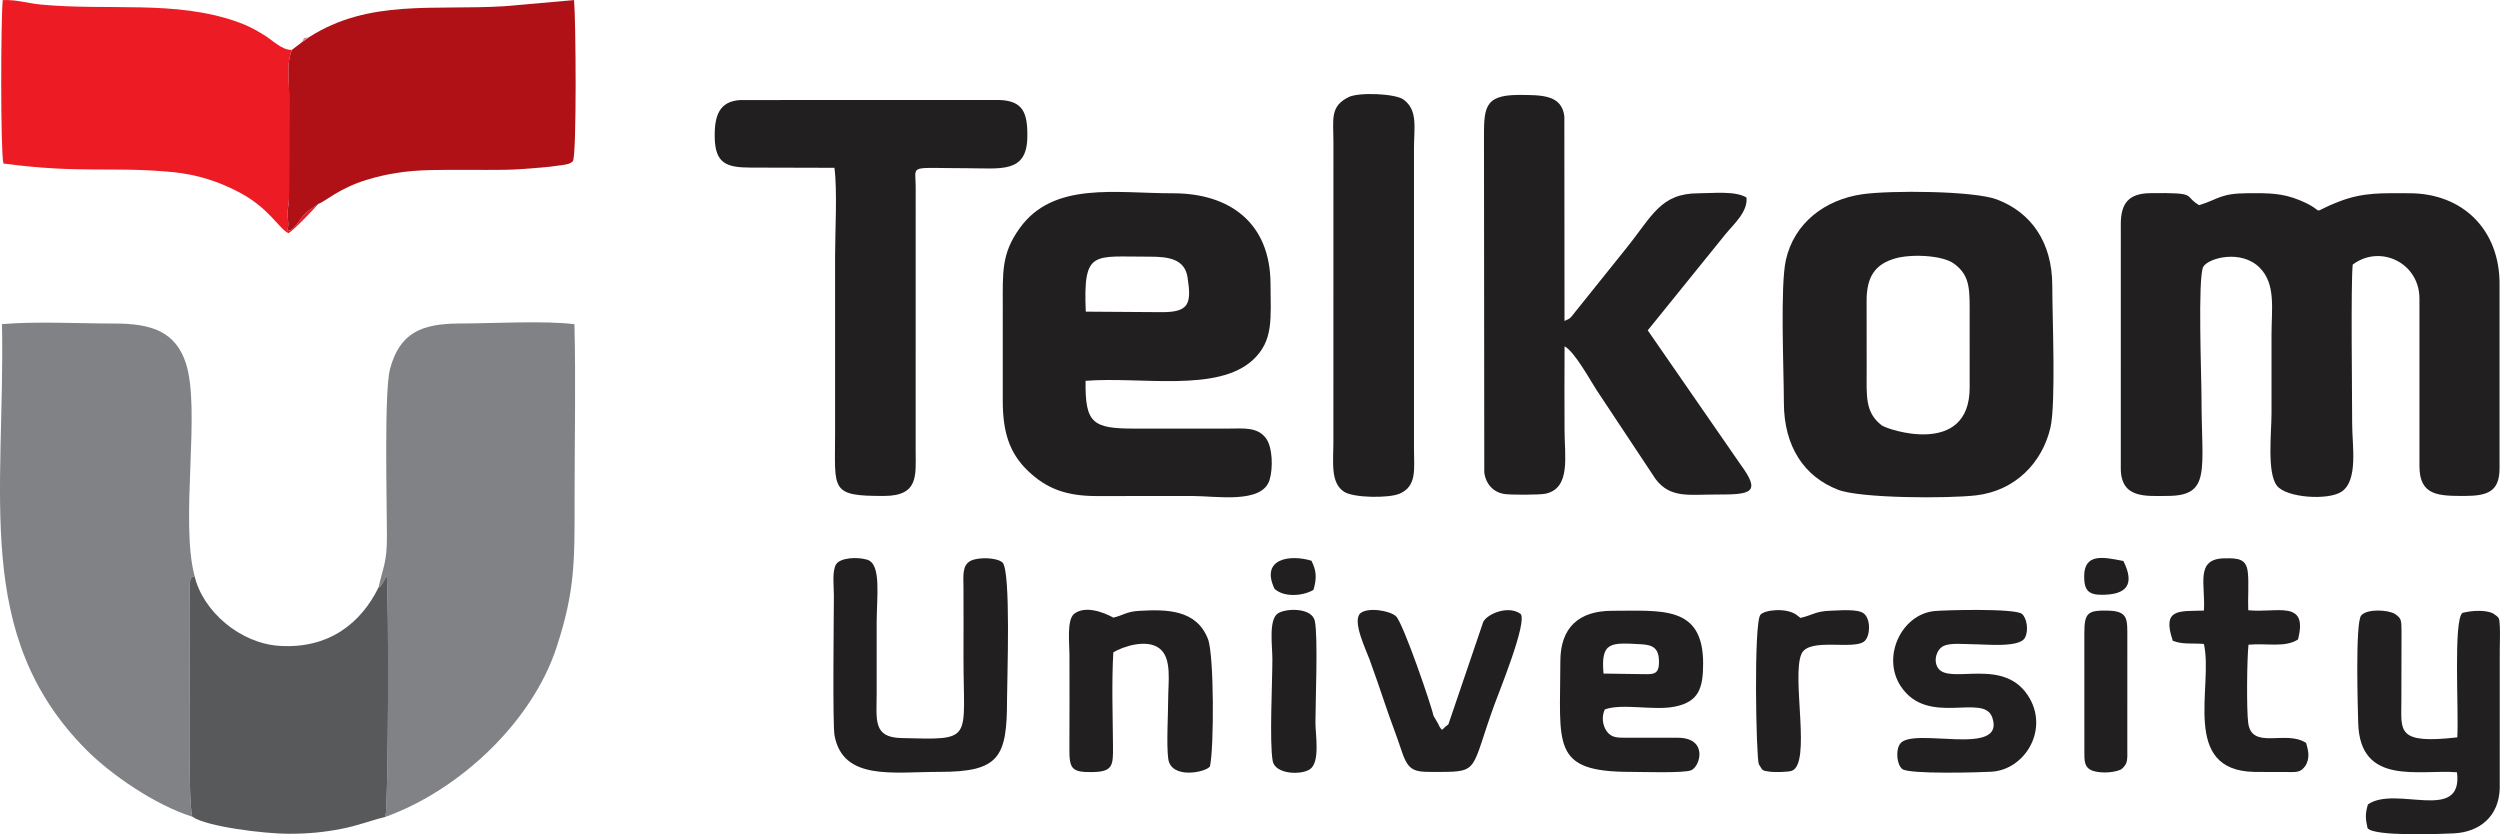 <?xml version="1.0" encoding="UTF-8"?>
<!DOCTYPE svg PUBLIC "-//W3C//DTD SVG 1.1//EN" "http://www.w3.org/Graphics/SVG/1.1/DTD/svg11.dtd">
<!-- Creator: CorelDRAW 2018 (64-Bit) -->
<svg xmlns="http://www.w3.org/2000/svg" xml:space="preserve" width="100mm" height="33.372mm" version="1.1" style="shape-rendering:geometricPrecision; text-rendering:geometricPrecision; image-rendering:optimizeQuality; fill-rule:evenodd; clip-rule:evenodd"
viewBox="0 0 1225.83 409.08"
 xmlns:xlink="http://www.w3.org/1999/xlink">
 <defs>
  <style type="text/css">
   <![CDATA[
    .fil0 {fill:#221F20}
    .fil5 {fill:#221F20}
    .fil4 {fill:#58595B}
    .fil1 {fill:#818285}
    .fil3 {fill:#B01116}
    .fil6 {fill:#D68E8E}
    .fil2 {fill:#EC1B24}
   ]]>
  </style>
 </defs>
 <g id="Layer_x0020_1">
  <g id="_2199518310256">
   <path class="fil0" d="M1039.9 109.99l-0.01 119.58c-0.02,15.07 12.38,13.62 22.84,13.6 21.62,-0.05 16.74,-12.56 16.74,-47.91 0,-10.52 -1.91,-59.09 0.86,-64.46 2.61,-4.37 18.64,-8.61 27.67,0.46 8.01,8.05 5.8,20.23 5.8,32.8 0,12.82 0,25.65 0,38.48 0,9.4 -2.33,29.34 2.68,35.66 4.7,5.93 25.12,7.25 31.64,2.9 8.32,-5.55 5.22,-22.74 5.22,-33.37 0,-14.37 -0.7,-68.4 0.27,-77.99 13.41,-10.09 32.71,-0.93 32.72,16.64l0 82.15c0,14.58 9.36,14.63 21.96,14.65 11.26,-0.03 17.32,-1.96 17.32,-13.61l-0 -90.47c0,-26.26 -17.82,-44.36 -44.35,-44.35 -12.89,0 -22.17,-0.58 -34.09,3.98 -16.81,6.44 -4.5,5.64 -19.67,-0.6 -8.35,-3.43 -14.95,-3.48 -25.29,-3.4 -13.7,0.11 -14.01,2.79 -23.89,5.87 -8.05,-4.72 0.01,-6.2 -23.98,-5.89 -10.62,0.14 -14.45,4.98 -14.45,15.27z"/>
   <path class="fil1" d="M94.33 400.46c-2.62,-7.17 -0.79,-88.53 -1.3,-110.62 -0.17,-7.54 0.89,-6.42 2.38,-7.39 -7.24,-27.24 3.23,-82.07 -4.35,-104.6 -5.18,-15.4 -16.95,-19.22 -34.91,-19.21 -17.1,0 -38.61,-1.15 -55.17,0.29 1.6,83.5 -14.44,152.39 41.09,208.48 12.2,12.32 33.76,27.21 52.25,33.06z"/>
   <path class="fil1" d="M185.61 288.04c1.88,-1.66 -0.29,1.56 2.4,-2.8 0.85,-1.38 0.93,-2.12 1.52,-3.69 1.19,8.87 0.92,113.03 -0.55,119 35.98,-12.97 71.76,-46.1 83.89,-83.08 9.28,-28.27 8.87,-42.6 8.87,-74.37 0,-27.83 0.62,-56.38 -0.07,-84.12 -14.57,-1.86 -40.28,-0.38 -56.03,-0.36 -19.35,0.03 -29.59,4.76 -34.37,22.16 -2.93,10.65 -1.6,64.36 -1.55,82.07 0.03,12.64 -1.66,14.48 -4.11,25.19z"/>
   <path class="fil0" d="M532.39 152.8c-1.29,-30.64 3.66,-26.83 31.23,-26.95 9.74,-0.04 17.3,1.3 18.67,10.12 2.03,13.01 0.7,17.08 -12.45,17.09l-37.45 -0.25zm-0.09 33.93c27.09,-2.17 64.78,5.89 82.14,-10.34 10.09,-9.44 8.62,-20.25 8.54,-37.29 -0.14,-29.85 -20.03,-44.39 -47.94,-44.33 -27.74,0.06 -58.54,-6 -75.1,17.17 -8.94,12.52 -8.25,21.25 -8.25,38.62 0,15.25 -0.01,30.5 -0.01,45.76 0,14.94 2.92,25.53 12.37,34.57 8.94,8.56 18.45,12.31 33.54,12.34 15.6,0.02 31.2,-0.03 46.8,-0.04 12.06,-0 34.41,4 38.1,-7.81 1.83,-5.86 1.45,-16.1 -1.66,-20.37 -4.25,-5.81 -11.02,-4.87 -18.76,-4.86 -15.25,0.02 -30.5,-0.01 -45.75,0 -20.7,0.01 -24.27,-2.65 -24.03,-23.41z"/>
   <path class="fil0" d="M767.16 169.81c4.88,2.53 12.75,16.95 15.7,21.46l28.99 43.72c7.33,9.52 16.31,7.44 30.43,7.49 16.53,0.05 21.25,-1 11.18,-14.69l-45.52 -65.81 38.13 -47.17c3.92,-4.77 11.05,-11.02 10.29,-17.95 -5.4,-3.38 -16.62,-2.09 -23.44,-2.09 -18.8,0 -22.64,11.02 -35.76,27.27l-24.98 31.14c-2.17,2.69 -1.84,2.82 -5.05,4.2l-0.08 -100.38c-1.33,-10.63 -11.21,-10.42 -22.52,-10.45 -17.34,0.05 -16.9,6.84 -16.88,22.88l0.14 162.16c0.72,5.8 4.41,9.62 9.53,10.59 2.92,0.55 17.72,0.52 20.55,-0.11 12.44,-2.77 9.28,-18.29 9.28,-31.22 0,-13.67 -0.12,-27.39 0.01,-41.05z"/>
   <path class="fil0" d="M929.09 126.76c7.89,-2.31 23.28,-1.72 29.08,2.55 8.22,6.06 7.61,13.16 7.61,26.44 -0.01,11.45 0.03,22.89 0.01,34.34 -0.05,34.17 -40.42,20.58 -43.16,18.45 -8.19,-6.37 -7.35,-14.31 -7.34,-26.79 0,-11.45 -0.04,-22.9 -0.03,-34.35 0.01,-11.75 4.2,-17.81 13.83,-20.63zm-15.94 -31.52c-18.14,2.6 -33.35,13.91 -37.47,32.21 -2.87,12.73 -0.99,54.23 -0.99,69.9 0,21.62 10.02,36.43 26.64,42.81 11.05,4.24 53.83,4.33 67.58,2.73 19.36,-2.25 32.52,-16.16 36.48,-33.21 2.74,-11.83 0.91,-54.19 0.91,-69.56 -0.01,-21.58 -10.52,-36.01 -27.16,-42.32 -11.32,-4.29 -52.26,-4.53 -65.99,-2.56z"/>
   <path class="fil2" d="M156.05 99.97c-4.53,3.47 -5.22,2.98 -8.3,7 -1.19,1.55 -1.95,2.89 -3.23,4.13 -2.47,2.4 -1.13,1.57 -3.6,2.07 0.35,-2.31 0.64,-2.44 0.3,-5.1 -0.86,-6.81 0.61,-4.44 0.51,-13.67l0.04 -47.84c-0.08,-10.02 -1.33,-15.17 1.37,-22.12 -4.58,0.4 -9.86,-4.94 -13.2,-6.98 -5.21,-3.2 -8.31,-4.91 -14.03,-6.9 -30.32,-10.57 -62.38,-5.18 -96.04,-8.34 -6.08,-0.57 -11.54,-2.43 -18.52,-2.2 -0.95,8.58 -1.16,73.91 0.33,80.16 38.12,5.02 52.58,1.37 82.53,4.16 12.79,1.19 23.38,4.82 33.25,10.05 14.61,7.74 19.02,17.42 23.96,19.96 2.45,-1.32 12.54,-11.83 14.63,-14.38z"/>
   <path class="fil3" d="M151.47 18.25l-3.39 2.41 -4.94 3.78c-2.7,6.95 -1.46,12.1 -1.37,22.12l-0.04 47.84c0.1,9.23 -1.37,6.86 -0.51,13.67 0.34,2.66 0.04,2.79 -0.3,5.1 2.47,-0.5 1.13,0.33 3.6,-2.07 1.28,-1.25 2.03,-2.58 3.23,-4.13 3.09,-4.02 3.77,-3.52 8.3,-7 3.1,-0.92 10.19,-7.69 23.84,-11.83 9.92,-3.01 19.64,-4.5 31.19,-4.75 12.11,-0.27 24.3,0.03 36.42,-0.13 6.31,-0.08 11.33,-0.63 17.68,-1.09 3.02,-0.22 6.23,-0.63 8.64,-0.98 2.42,-0.35 5.72,-0.48 7.13,-2.25 1.88,-4.02 1.4,-69.66 0.53,-78.9l-33.88 2.99c-34.56,2.19 -66.52,-3.72 -96.13,15.23z"/>
   <path class="fil0" d="M368.11 82.17l41.05 0.11c1.46,11.5 0.31,31.05 0.31,43.3l0 87.35c0,27.42 -2.63,30.34 24.15,30.24 16.95,-0.06 15.36,-10.24 15.36,-21.92l0.01 -129.98c0,-10.77 -4.08,-8.81 25.19,-8.79 16.45,0.01 29.22,2.6 29.55,-15.07 0.23,-12.1 -2.07,-18.06 -13.94,-18.39l-126.83 0.03c-10.23,0.63 -12.71,7.58 -12.51,18.34 0.23,12.63 5.59,14.78 17.65,14.78z"/>
   <path class="fil4" d="M185.61 288.04c-8.36,17.01 -23.85,30.15 -48.4,28.66 -19.51,-1.18 -37.75,-17 -41.8,-34.25 -1.49,0.97 -2.56,-0.15 -2.38,7.39 0.51,22.09 -1.32,103.44 1.3,110.62 6.91,4.93 35.7,8.37 47.09,8.37 9.53,-0 17.1,-0.7 25.86,-2.39 8.43,-1.63 14.8,-4.24 21.71,-5.89 1.47,-5.97 1.75,-110.13 0.55,-119 -0.6,1.57 -0.67,2.31 -1.52,3.69 -2.69,4.36 -0.52,1.14 -2.4,2.8z"/>
   <path class="fil0" d="M661.3 47.6c-9.18,4.52 -7.51,10.58 -7.48,21.84l-0.02 147.66c0.01,9.42 -1.55,19.62 5.25,24.03 4.63,3.01 21.87,3.23 27.2,0.94 8.59,-3.69 7.08,-12.06 7.07,-21.86l0 -147.66c-0,-9.93 2,-18.48 -5.09,-23.71 -4.07,-3 -21.93,-3.71 -26.92,-1.25z"/>
   <path class="fil0" d="M409.19 360.6c4.16,22.38 28.78,17.84 51.46,17.87 29.36,0.04 33.16,-7.13 33.13,-35.55 -0.01,-8.83 2.04,-63.63 -2.3,-67.19 -3.01,-2.47 -11.93,-2.59 -15.51,-0.76 -4.22,2.16 -3.59,7.23 -3.55,12.82 0.09,11.43 0.01,22.9 0.01,34.33 -0.03,41.39 5.44,40.68 -30.55,39.77 -14.01,-0.35 -12.02,-9.08 -12.02,-22.1 -0.01,-11.44 0,-22.88 0,-34.31 0,-13.1 2.44,-28.99 -4.72,-31.07 -5.12,-1.49 -13.09,-0.87 -15.12,2.21 -2.12,3.21 -1.13,11.19 -1.14,15.35 -0.02,10.1 -0.68,63.24 0.32,68.63z"/>
   <path class="fil0" d="M1174.26 301.01c-3.21,-1.98 -13.53,-2.66 -16.49,0.76 -3.01,3.49 -1.62,46.8 -1.47,52.62 0.78,31.23 29.99,22.76 48.44,24.28 3.09,25.11 -30.12,6.23 -43.67,15.77 -1.38,4.63 -1.25,6.91 -0.2,11.59 2.89,4.22 35.68,2.92 42.27,2.6 13.01,-0.64 22.14,-8.58 22.56,-22l0.01 -67.64c0,-3.64 0.21,-7.93 0.05,-11.49 -0.24,-4.96 -0.24,-4.52 -3.4,-6.77 -3.71,-1.71 -10.05,-1.45 -14.91,-0.22 -4.59,3.27 -1.77,48.49 -2.56,61.04 -29.76,3.39 -27.47,-2.99 -27.42,-17.6l0.07 -34.39c-0.07,-5.36 0.04,-6.35 -3.28,-8.56z"/>
   <path class="fil0" d="M786.26 330.26c-1.46,-15.87 3.74,-15.17 18.64,-14.35 5.72,0.31 8.47,2.08 8.56,8.34 0.1,7.3 -3.34,6.27 -9.64,6.28l-17.55 -0.26zm-21.17 -6.06c0,41.1 -4.89,54.33 34.56,54.28 5.32,-0.01 26.17,0.72 29.63,-0.81 4.5,-1.99 8.35,-15.95 -6.76,-15.93l-23.92 -0.01c-5.22,-0 -8.2,0.22 -10.64,-2.99 -2.25,-2.95 -2.71,-7.47 -1.06,-10.9 8.53,-3.08 23.86,0.69 34.17,-1.33 11.94,-2.33 14.05,-9.16 14.03,-21.27 -0.04,-28.53 -20.28,-25.73 -44.81,-25.75 -16.04,0.05 -25.2,8.17 -25.2,24.71z"/>
   <path class="fil0" d="M545.88 319.85c4.64,-2.76 16.53,-6.9 22.84,-1.75 5.97,4.86 4.08,16.21 4.07,24.82 -0.01,7.71 -0.9,22.25 0.04,29.15 1.38,10.15 18.37,6.68 20.45,3.73 2.02,-8.95 2.07,-54.66 -0.98,-62.48 -5.65,-14.5 -20.22,-14.59 -33.9,-13.79 -6.05,0.36 -7.48,2.13 -12.47,3.31 -0.12,-0.02 -12.25,-7.19 -19.16,-1.91 -3.78,2.89 -2.39,14.2 -2.38,20.16 0.01,15.26 0.07,30.53 -0.03,45.79 -0.07,10.06 1.04,11.84 11.2,11.7 10.16,-0.14 10.26,-3.19 10.18,-12.75 -0.13,-14.66 -0.69,-31.53 0.16,-45.98z"/>
   <path class="fil0" d="M992.85 312.76c2.03,-3.6 0.94,-9.83 -1.46,-11.77 -3.48,-2.81 -38.27,-1.85 -42.91,-1.37 -16.11,1.65 -25.98,22.4 -16.49,36.84 13.23,20.13 40.68,3.07 44.89,15.35 6.8,19.84 -39.15,4.31 -45.22,12.91 -2.37,3.36 -1.46,10.55 1.18,12.42 3.66,2.6 38.56,1.57 43.65,1.26 16.16,-0.99 27.77,-19.89 18.82,-35.81 -12,-21.36 -39.51,-6.32 -45.12,-15.15 -2.31,-3.64 -0.62,-9.16 2.98,-10.79 3.33,-1.51 10.03,-0.78 13.9,-0.77 6.54,0.01 23.01,1.84 25.79,-3.11z"/>
   <path class="fil0" d="M1080.65 299.39c-11.95,0.4 -20.76,-1.32 -15.25,14.82 4.91,1.9 9.38,1.05 15.24,1.54 4.75,20.69 -11.64,62.03 24.68,62.74 4.83,0.1 9.78,0.01 14.63,0.04 6.01,0.03 7.97,0.59 10.6,-3.21 1.94,-3.55 1.56,-6.59 0.2,-11.03 -9.74,-6.58 -26.66,3.71 -28.39,-9.88 -0.86,-6.72 -0.6,-31.31 0.15,-38.29 9.13,-0.84 17.83,1.56 24.28,-2.56 5.11,-19.86 -10.54,-12.84 -24.4,-14.35 -0.25,-5.73 0.38,-13.41 -0.22,-18.69 -0.74,-6.57 -4.69,-6.86 -11.4,-6.76 -14.61,0.21 -9.27,12.83 -10.12,25.65z"/>
   <path class="fil0" d="M862.41 374.72c2.07,3.05 0.97,3.1 5.81,3.72 1.89,0.24 8.44,0.12 10.18,-0.43 10.04,-3.15 -0.11,-46.04 4.92,-57.38 3.71,-8.36 26.2,-1.5 31.08,-6.41 2.73,-2.74 2.94,-10.96 -0.7,-13.55 -3.12,-2.22 -12.23,-1.31 -16.36,-1.2 -6.93,0.19 -8.56,2.13 -14.51,3.52l-2.02 -1.58c-5.05,-3.53 -15.59,-2.41 -17.62,0.04 -3.35,4.04 -2.14,69.57 -0.79,73.27z"/>
   <path class="fil0" d="M624.03 373.08c1.14,6.67 14.19,7.1 18.41,4 4.93,-3.64 2.56,-16.8 2.56,-22.71 0.01,-9.91 1.32,-42.5 -0.3,-49.89 -1.49,-6.76 -14.49,-6.26 -18.2,-3.65 -4.51,3.18 -2.62,15.84 -2.61,22.34 0,11.54 -1.49,40.37 0.14,49.91z"/>
   <path class="fil0" d="M1022.02 310.69l0.01 57.19c0,5 -0.31,8.76 4.57,10.2 3.96,1.17 10.2,0.79 13.5,-0.84 3.43,-2.74 2.99,-4.92 2.99,-10.4l0.01 -54.07c-0.01,-9.11 0.53,-13.13 -9.46,-13.36 -10.05,-0.23 -11.64,1.08 -11.62,11.28z"/>
   <path class="fil0" d="M624.95 288.72c4.69,4.34 14.06,3.53 19.08,0.51 1.8,-5.96 1.34,-9.65 -0.99,-14.29 -10.73,-3.24 -25.11,-0.96 -18.09,13.79z"/>
   <path class="fil0" d="M1030.5 291.65c12.25,0 16.44,-4.94 10.67,-16.58 -9.7,-1.9 -19.22,-4.02 -19.24,7.54 -0.01,6.82 2.18,9.04 8.57,9.04z"/>
   <path class="fil5" d="M710.16 355.21l-1.74 1.36c-0.17,0.15 -0.57,0.89 -0.7,0.68 -0.13,-0.19 -0.44,0.43 -0.61,0.68 -0.56,-0.67 -0.81,-0.79 -1.49,-2.06 -0.12,-0.23 -0.21,-0.53 -0.33,-0.77l-2.45 -4.23c-0.63,-3.9 -14.85,-45.58 -18.38,-48.74 -3.07,-2.75 -13.77,-4.55 -17.45,-1.4 -4.15,3.72 2.87,18.06 4.51,22.6 2.66,7.37 5.23,14.73 7.83,22.51 2.45,7.34 5.35,14.61 7.86,22.23 3.63,11.05 6.7,10.44 18.87,10.43 19.4,-0.02 15.12,-1.12 26.65,-32.93 2.22,-6.12 16.34,-40.66 12.87,-44.55 -5.76,-4.24 -15.84,-0.37 -18.27,3.78l-17.15 50.41z"/>
   <path class="fil6" d="M148.07 20.66l3.39 -2.41c-3.51,0.97 -1.49,-0.91 -3.39,2.41z"/>
  </g>
 </g>
</svg>
